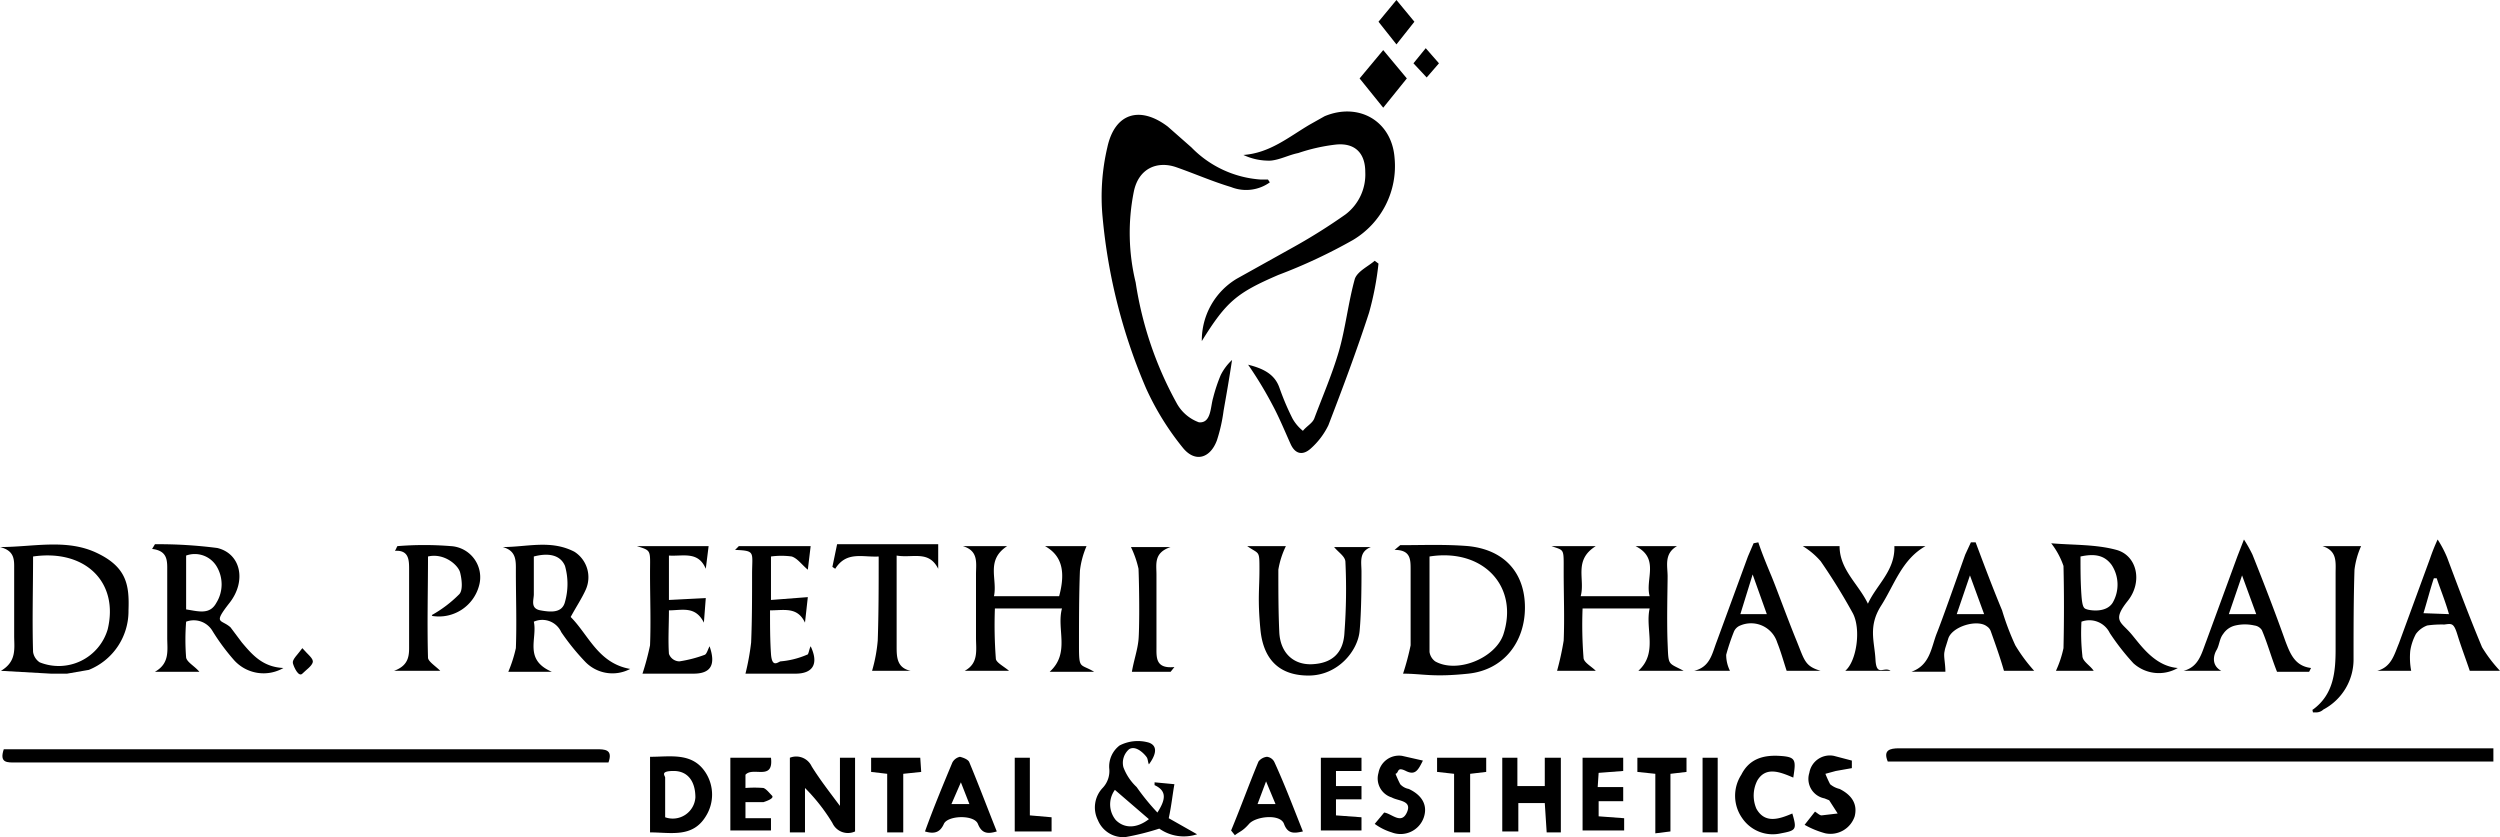 <svg id="Layer_1" data-name="Layer 1" xmlns="http://www.w3.org/2000/svg" viewBox="0 0 264.6 88.6"><path d="M136,22.1a4.3,4.3,0,0,1-4.1.5c-2-.6-3.8-1.4-5.8-2.1s-4,.1-4.5,2.6a22.2,22.2,0,0,0,.2,9.6,38.2,38.2,0,0,0,4.3,12.7,4.4,4.4,0,0,0,2.4,2.1c1.3.1,1.2-1.6,1.5-2.6a16.9,16.9,0,0,1,.8-2.4,5.6,5.6,0,0,1,1.2-1.6c-.3,2-.6,3.7-.9,5.4a17.3,17.3,0,0,1-.7,3.1c-.7,1.9-2.3,2.4-3.6.8a28.9,28.9,0,0,1-3.9-6.3,59.5,59.5,0,0,1-4.6-18.1,22.9,22.9,0,0,1,.5-7.4c.8-3.7,3.5-4.4,6.4-2.2l2.5,2.2a11.3,11.3,0,0,0,7.3,3.4h.8Z" transform="translate(-1.6 -2.8)"/><path d="M128.8,38.9a7.6,7.6,0,0,1,3.7-6.6l6.1-3.4a61,61,0,0,0,5.4-3.4,5.3,5.3,0,0,0,2.1-4.5c0-2-1.1-3.1-3.1-2.9a19.2,19.2,0,0,0-4,.9c-1,.2-1.9.7-2.9.8a6.3,6.3,0,0,1-2.9-.6c2.8-.2,4.8-1.9,7-3.2l1.6-.9c3.6-1.5,7.1.5,7.4,4.4a9.1,9.1,0,0,1-4.4,8.7,56.8,56.8,0,0,1-7.9,3.7C132.5,33.8,131.4,34.7,128.8,38.9Z" transform="translate(-1.6 -2.8)"/><path d="M265.5,82v1.4H201.4c-.5-1.2.2-1.4,1.2-1.4h62.9Z" transform="translate(-1.6 -2.8)"/><path d="M2,82.1H64.7c.9,0,1.8,0,1.3,1.4H3.3C2.4,83.5,1.5,83.6,2,82.1Z" transform="translate(-1.6 -2.8)"/><path d="M117.4,73.9h-4.7c2.2-2,.7-4.5,1.3-6.7h-7.1a46.9,46.9,0,0,0,.1,5.3c0,.4.8.8,1.4,1.3h-4.7c1.5-.8,1.2-2.2,1.2-3.5V63.6c0-1.2.3-2.5-1.4-3h4.7c-2.3,1.5-1,3.5-1.4,5.3h6.9c.7-2.6.3-4.3-1.5-5.3h4.4a9.2,9.2,0,0,0-.7,2.6c-.1,2.6-.1,5.3-.1,7.9S115.9,73,117.4,73.9Z" transform="translate(-1.6 -2.8)"/><path d="M150.1,74.1a27.5,27.5,0,0,0,.8-3v-8c0-1.1,0-2.1-1.7-2.1l.6-.5c2.4,0,4.8-.1,7.2.1,3.9.4,6,2.9,6,6.5s-2.2,6.6-6,7S152.2,74.1,150.1,74.1Zm2.8-12.4V71.8a1.5,1.5,0,0,0,.6,1c2.3,1.3,6.3-.3,7.2-2.8C162.4,64.9,158.6,60.8,152.9,61.7Z" transform="translate(-1.6 -2.8)"/><path d="M165.8,60.6h4.7c-2.4,1.5-1.1,3.5-1.6,5.3h7.3c-.5-1.8,1.1-4-1.5-5.3h4.4c-1.4.8-1,2.1-1,3.2s-.1,4.7,0,7.1,0,2,1.7,2.9H175c2.1-1.9.7-4.4,1.2-6.6h-7.1a44.7,44.7,0,0,0,.1,5.2c0,.5.8.9,1.3,1.4h-4.1a30.1,30.1,0,0,0,.7-3.2c.1-2.4,0-4.8,0-7.3S167.2,61.1,165.8,60.6Z" transform="translate(-1.6 -2.8)"/><path d="M1.6,60.7c3.5,0,7-.9,10.2.6s3.5,3.4,3.4,6.1A6.7,6.7,0,0,1,11,73.7l-2.3.4H7l-5.3-.3c1.7-1,1.4-2.4,1.4-3.7v-7C3.1,62.1,3.2,61.1,1.6,60.7Zm3.5,1c0,3.4-.1,6.8,0,10.1a1.6,1.6,0,0,0,.7,1.1A5.4,5.4,0,0,0,13,69.4C14.2,64.4,10.6,60.9,5.1,61.7Z" transform="translate(-1.6 -2.8)"/><path d="M60,73.9H55.4a14.4,14.4,0,0,0,.8-2.5c.1-2.7,0-5.4,0-8.1,0-1.1.1-2.2-1.4-2.6,2.6,0,5.1-.8,7.6.5a3.2,3.2,0,0,1,1.2,4c-.4.9-1,1.8-1.6,2.9,1.9,1.9,2.9,4.9,6.3,5.5a4,4,0,0,1-4.8-.8A24.2,24.2,0,0,1,61,69.7a2.2,2.2,0,0,0-2.9-1.1C58.5,70.4,57,72.6,60,73.9ZM58.1,61.7v4c0,.6-.4,1.5.7,1.7s2.3.3,2.6-.9a7,7,0,0,0,0-3.8C60.9,61.5,59.6,61.3,58.1,61.7Z" transform="translate(-1.6 -2.8)"/><path d="M18,60.4a48.7,48.7,0,0,1,6.6.4c2.5.6,3.1,3.5,1.3,5.8s-.9,1.7.1,2.6l1.2,1.6c1.1,1.3,2.2,2.6,4.4,2.7a4.2,4.2,0,0,1-5.2-.8,22.6,22.6,0,0,1-2.3-3.1,2.3,2.3,0,0,0-2.8-1,24.1,24.1,0,0,0,0,3.8c.1.5.9.9,1.4,1.5H18c1.6-.9,1.3-2.3,1.3-3.6v-7c0-1.1.1-2.2-1.6-2.4Zm3.3,1.2v5.7c1.3.2,2.5.6,3.2-.7a3.7,3.7,0,0,0,0-3.9A2.7,2.7,0,0,0,21.3,61.6Z" transform="translate(-1.6 -2.8)"/><path d="M221.9,68.6a21.7,21.7,0,0,0,.1,3.6c0,.6.8,1,1.2,1.6h-4a11.3,11.3,0,0,0,.8-2.4q.1-4.4,0-8.7a8.3,8.3,0,0,0-1.3-2.4c2.3.2,4.7.1,6.9.7s2.8,3.4,1.2,5.4-.8,2.2.2,3.3,2.5,3.6,5.1,3.8a4,4,0,0,1-4.7-.5,25.1,25.1,0,0,1-2.5-3.2A2.4,2.4,0,0,0,221.9,68.6Zm-.1-6.9c0,1.4,0,2.7.1,4.1s.3,1.4.6,1.5,2,.4,2.7-.7a3.8,3.8,0,0,0-.1-4C224.3,61.5,223.2,61.4,221.8,61.7Z" transform="translate(-1.6 -2.8)"/><path d="M133.6,60.6h4.1a9,9,0,0,0-.8,2.5c0,2.2,0,4.4.1,6.6s1.5,3.5,3.5,3.4,3.3-1.1,3.4-3.4a61.2,61.2,0,0,0,.1-7.4c0-.6-.7-1-1.2-1.6h3.9c-1.3.5-1,1.6-1,2.6s0,4.2-.2,6.3-2.3,4.7-5.4,4.7-4.8-1.7-5.1-4.9-.1-4.2-.1-6.3S134.9,61.5,133.6,60.6Z" transform="translate(-1.6 -2.8)"/><path d="M133.7,41.4c1.6.4,2.8,1,3.3,2.4s.9,2.3,1.4,3.3a4.5,4.5,0,0,0,1.1,1.3c.4-.5,1-.8,1.2-1.3.9-2.4,1.9-4.7,2.6-7.1s1-5.2,1.7-7.7c.3-.8,1.4-1.3,2.1-1.9l.4.3a31.8,31.8,0,0,1-1,5.2c-1.3,4-2.8,8-4.3,11.9a7.9,7.9,0,0,1-1.9,2.5c-.8.7-1.6.6-2.1-.5s-1.2-2.8-1.9-4.1A41,41,0,0,0,133.7,41.4Z" transform="translate(-1.6 -2.8)"/><path d="M246,73.9h-3.4c-.6-1.5-1-3-1.6-4.4a1.1,1.1,0,0,0-.8-.5,4.5,4.5,0,0,0-2,0,2.1,2.1,0,0,0-1.3.9c-.4.5-.4,1.2-.7,1.7s-.6,1.6.5,2.2h-4c1.6-.4,1.9-1.8,2.4-3.1l3.3-9,.7-1.8a14.6,14.6,0,0,1,.9,1.6c1.2,3,2.4,6.1,3.5,9.2.5,1.3,1,2.6,2.7,2.8Zm-5.6-6.1-1.5-4.1-1.4,4.1Z" transform="translate(-1.6 -2.8)"/><path d="M256.8,73.8h-3.6c1.5-.4,1.8-1.7,2.3-2.9l3.3-9a20.5,20.5,0,0,1,.8-2,12,12,0,0,1,1,1.9c1.2,3.2,2.4,6.4,3.7,9.5a15,15,0,0,0,1.9,2.5H263c-.4-1.2-.9-2.5-1.3-3.8s-.6-1.2-1.4-1.1a10.9,10.9,0,0,0-1.8.1,2.6,2.6,0,0,0-1.2.9,5.5,5.5,0,0,0-.6,1.8A7.6,7.6,0,0,0,256.8,73.8Zm4-6c-.4-1.4-.9-2.6-1.3-3.8h-.3c-.4,1.2-.7,2.4-1.1,3.7Z" transform="translate(-1.6 -2.8)"/><path d="M187.7,60.2c.4,1.2.9,2.4,1.4,3.6s1.7,4.5,2.6,6.7.9,2.8,2.6,3.3h-3.6c-.3-.9-.6-2-1-3a2.9,2.9,0,0,0-3.9-1.8,1.2,1.2,0,0,0-.7.7,22.5,22.5,0,0,0-.8,2.4,3.8,3.8,0,0,0,.4,1.7h-3.8c1.7-.4,1.9-1.8,2.4-3.1l3.3-9,.6-1.4Zm-.6,3.4-1.3,4.2h2.8Z" transform="translate(-1.6 -2.8)"/><path d="M210.7,60.2c.9,2.4,1.8,4.8,2.8,7.2a27.9,27.9,0,0,0,1.4,3.7,17.1,17.1,0,0,0,2,2.7h-3.2c-.4-1.4-.9-2.8-1.4-4.2a1,1,0,0,0-.4-.5c-1-.8-3.7,0-4.1,1.3s-.3.9-.4,1.4.1,1.2.1,2.1h-3.6c2-.7,2.1-2.6,2.7-4.1s2-5.5,3-8.3l.6-1.3Zm-.6,3.5-1.4,4.1h2.9Z" transform="translate(-1.6 -2.8)"/><path d="M79.8,60.6h7.6l-.3,2.5c-.7-.6-1.1-1.2-1.7-1.4a8.1,8.1,0,0,0-2.2,0v4.6l3.9-.3-.3,2.7c-.8-1.7-2.2-1.3-3.7-1.3,0,1.6,0,3.1.1,4.6s.7.9,1,.8a8.9,8.9,0,0,0,2.8-.7c.2,0,.2-.5.4-.9.9,1.9.2,2.9-1.6,2.9H80.5a26.1,26.1,0,0,0,.6-3.3c.1-2.4.1-4.8.1-7.2s.4-2.5-1.8-2.6Z" transform="translate(-1.6 -2.8)"/><path d="M69.6,74.1a27.5,27.5,0,0,0,.8-3c.1-2.5,0-5.1,0-7.6s.2-2.4-1.4-2.9h7.6L76.3,63c-.8-1.9-2.4-1.3-3.9-1.4v4.7l3.9-.2-.2,2.6c-.9-1.8-2.3-1.3-3.7-1.3,0,1.6-.1,3.1,0,4.6a1.2,1.2,0,0,0,1.1.8,13.4,13.4,0,0,0,2.7-.7c.2-.1.3-.5.5-.9.7,2,.1,2.9-1.7,2.9Z" transform="translate(-1.6 -2.8)"/><path d="M46.9,61.7c0,3.5-.1,7.1,0,10.7,0,.4.8.9,1.3,1.4H43.3c1.7-.6,1.6-1.8,1.6-2.8V63.1c0-1,0-2.1-1.5-2,.2-.3.2-.5.3-.5a34.9,34.9,0,0,1,5.6,0,3.3,3.3,0,0,1,3,4.2A4.4,4.4,0,0,1,47.4,68c-.1,0-.1-.2-.1-.1a13,13,0,0,0,2.9-2.2c.4-.4.3-1.5.1-2.3S48.6,61.3,46.9,61.7Z" transform="translate(-1.6 -2.8)"/><path d="M192.4,60.6h3.9c0,2.5,2,4,3,6.1.9-2,2.9-3.5,2.8-6.1h3.3c-2.5,1.4-3.3,4.1-4.7,6.3s-.7,3.8-.6,5.7.9.7,1.6,1.2h-4.8c1.2-1,1.7-4.4.8-6.1a62.6,62.6,0,0,0-3.4-5.5A8,8,0,0,0,192.4,60.6Z" transform="translate(-1.6 -2.8)"/><path d="M89.7,62.8l.5-2.4h10.7V63c-1-2-2.7-1.1-4.4-1.4v9.6c0,1.1,0,2.3,1.5,2.6H93.9a16.5,16.5,0,0,0,.6-3.2c.1-2.9.1-5.8.1-8.9-1.7.1-3.4-.6-4.6,1.3Z" transform="translate(-1.6 -2.8)"/><path d="M123.2,83.7c-.1-.2-.1-.5-.2-.7s-1.1-1.4-1.9-.9a1.9,1.9,0,0,0-.6,1.9,5.5,5.5,0,0,0,1.4,2.1,23.8,23.8,0,0,0,2.2,2.7c.9-1.4,1-2.3-.3-2.9v-.3l2.1.2c-.2,1.1-.3,2.2-.6,3.6l3,1.7a4.5,4.5,0,0,1-4-.6,27,27,0,0,1-3.6.9,2.9,2.9,0,0,1-2.9-1.8,3,3,0,0,1,.5-3.4,2.6,2.6,0,0,0,.7-2.1,2.8,2.8,0,0,1,1.1-2.4,4.2,4.2,0,0,1,3.1-.3C124.3,81.8,123.8,82.9,123.2,83.7Zm-3.6,2.7a2.6,2.6,0,0,0,.1,3.2c.9.9,2.2.9,3.5-.1Z" transform="translate(-1.6 -2.8)"/><path d="M90.5,88.1V83h1.6v7.8a1.8,1.8,0,0,1-2.4-.9,19.6,19.6,0,0,0-2.9-3.7v4.7H85.2V83a1.8,1.8,0,0,1,2.3.9C88.3,85.2,89.3,86.5,90.5,88.1Z" transform="translate(-1.6 -2.8)"/><path d="M247.4,60.6h4.1a8.6,8.6,0,0,0-.7,2.5c-.1,3.1-.1,6.3-.1,9.4a6,6,0,0,1-3.2,5.4,1.1,1.1,0,0,1-.7.3h-.4c0-.1-.1-.3,0-.3,2.2-1.6,2.4-4,2.4-6.4v-8C248.8,62.3,249,61.1,247.4,60.6Z" transform="translate(-1.6 -2.8)"/><path d="M70.4,82.9c2.2,0,4.5-.5,5.9,1.7a4.3,4.3,0,0,1,0,4.6c-1.4,2.3-3.7,1.7-5.9,1.7ZM72,89.3a2.4,2.4,0,0,0,3.2-2.1c0-1.7-.8-2.8-2.3-2.8s-.9.5-.9.7S72,87.9,72,89.3Z" transform="translate(-1.6 -2.8)"/><path d="M162.2,86h2.9V83h1.7v7.9h-1.5l-.2-3.1h-2.8v3h-1.7V83h1.6Z" transform="translate(-1.6 -2.8)"/><path d="M131.9,90.7c1-2.4,1.9-4.9,2.9-7.3a1.3,1.3,0,0,1,.9-.5,1,1,0,0,1,.8.6c1.1,2.4,2,4.8,3,7.3-.9.2-1.6.3-2-.8s-3-.8-3.7,0-1,.8-1.5,1.2Zm2.8-2.8h1.9l-1-2.4Z" transform="translate(-1.6 -2.8)"/><path d="M107.1,90.8c-1,.3-1.6.2-2-.8s-3.2-.9-3.6,0-1,1.1-2,.8c.9-2.5,1.9-4.9,2.9-7.3a1.2,1.2,0,0,1,.8-.6c.4.1.9.3,1,.6C105.2,85.9,106.1,88.3,107.1,90.8Zm-3.8-5.2-1,2.3h1.9Z" transform="translate(-1.6 -2.8)"/><path d="M125.5,73.9h-4.1c.2-1.2.6-2.3.7-3.4s.1-5,0-7.5a10.5,10.5,0,0,0-.8-2.3h4.2c-1.8.6-1.5,1.8-1.5,2.9v7.7c0,1.1-.1,2.3,1.9,2.1Z" transform="translate(-1.6 -2.8)"/><path d="M170.7,86.1h2.7v1.5h-2.6v1.6l2.7.2v1.3h-4.4V83h4.3v1.4l-2.6.2Z" transform="translate(-1.6 -2.8)"/><path d="M83.2,83c.3,2.5-1.9.9-2.7,1.8v1.4a12,12,0,0,1,1.9,0c.3.1.6.5.9.8s-.6.6-.9.7H80.5v1.7h2.7v1.3H78.9V83Z" transform="translate(-1.6 -2.8)"/><path d="M141.4,83h4.3v1.4h-2.7v1.6h2.7v1.4h-2.7v1.7l2.7.2v1.4h-4.3Z" transform="translate(-1.6 -2.8)"/><path d="M191.4,85.1c-1.4-.6-2.9-1.2-3.8.3a3.5,3.5,0,0,0-.1,3c.9,1.6,2.4,1.1,3.8.5.5,1.7.4,1.8-1.2,2.1a3.9,3.9,0,0,1-4.1-1.6,4.1,4.1,0,0,1-.1-4.6c.8-1.6,2.2-2.1,4-2S191.7,83.2,191.4,85.1Z" transform="translate(-1.6 -2.8)"/><path d="M197.6,84.1l-1.7.3-1.1.3a11.7,11.7,0,0,0,.5,1.1,2.4,2.4,0,0,0,1,.5c1.4.7,1.9,1.7,1.6,2.9a2.7,2.7,0,0,1-3.1,1.8,9.3,9.3,0,0,1-2.2-.9l1.1-1.4c.3.2.5.4.7.4l1.7-.2-.9-1.4-.5-.2a2.1,2.1,0,0,1-1.6-2.7,2.2,2.2,0,0,1,2.6-1.8l1.9.5Z" transform="translate(-1.6 -2.8)"/><path d="M147.1,90l1-1.2c.8.1,1.8,1.3,2.4,0s-.9-1.2-1.6-1.6a2.1,2.1,0,0,1-1.4-2.6,2.2,2.2,0,0,1,2.5-1.8l2.2.5c-.5,1-.8,1.6-1.8,1.1s-.7.2-1.1.3a11.7,11.7,0,0,0,.5,1.1,1.6,1.6,0,0,0,.9.5c1.5.7,2,1.8,1.6,3a2.6,2.6,0,0,1-3.4,1.6A6,6,0,0,1,147.1,90Z" transform="translate(-1.6 -2.8)"/><path d="M99.1,84.5l-1.9.2v6.2H95.5V84.7l-1.7-.2V83H99Z" transform="translate(-1.6 -2.8)"/><path d="M157.2,90.9h-1.7V84.7l-1.8-.2V83h5.2v1.5l-1.7.2Z" transform="translate(-1.6 -2.8)"/><path d="M176.8,84.7l-1.9-.2V83h5.2v1.5l-1.7.2v6.1l-1.6.2Z" transform="translate(-1.6 -2.8)"/><path d="M112.9,89.3v1.5H109V83h1.6v6.1Z" transform="translate(-1.6 -2.8)"/><path d="M148,14.2l-2.5-3.1,2.5-3,2.5,3Z" transform="translate(-1.6 -2.8)"/><path d="M181.8,83h1.6v7.9h-1.6Z" transform="translate(-1.6 -2.8)"/><path d="M151.3,5.1l-1.9,2.4-1.9-2.4,1.9-2.3Z" transform="translate(-1.6 -2.8)"/><path d="M152.6,11l-1.4-1.5,1.3-1.6,1.4,1.6Z" transform="translate(-1.6 -2.8)"/><path d="M33.6,71.4c.6.7,1.2,1.1,1.1,1.5s-.7.8-1.1,1.2-.9-.7-1-1.1S33.1,72.1,33.6,71.4Z" transform="translate(-1.6 -2.8)"/></svg>
